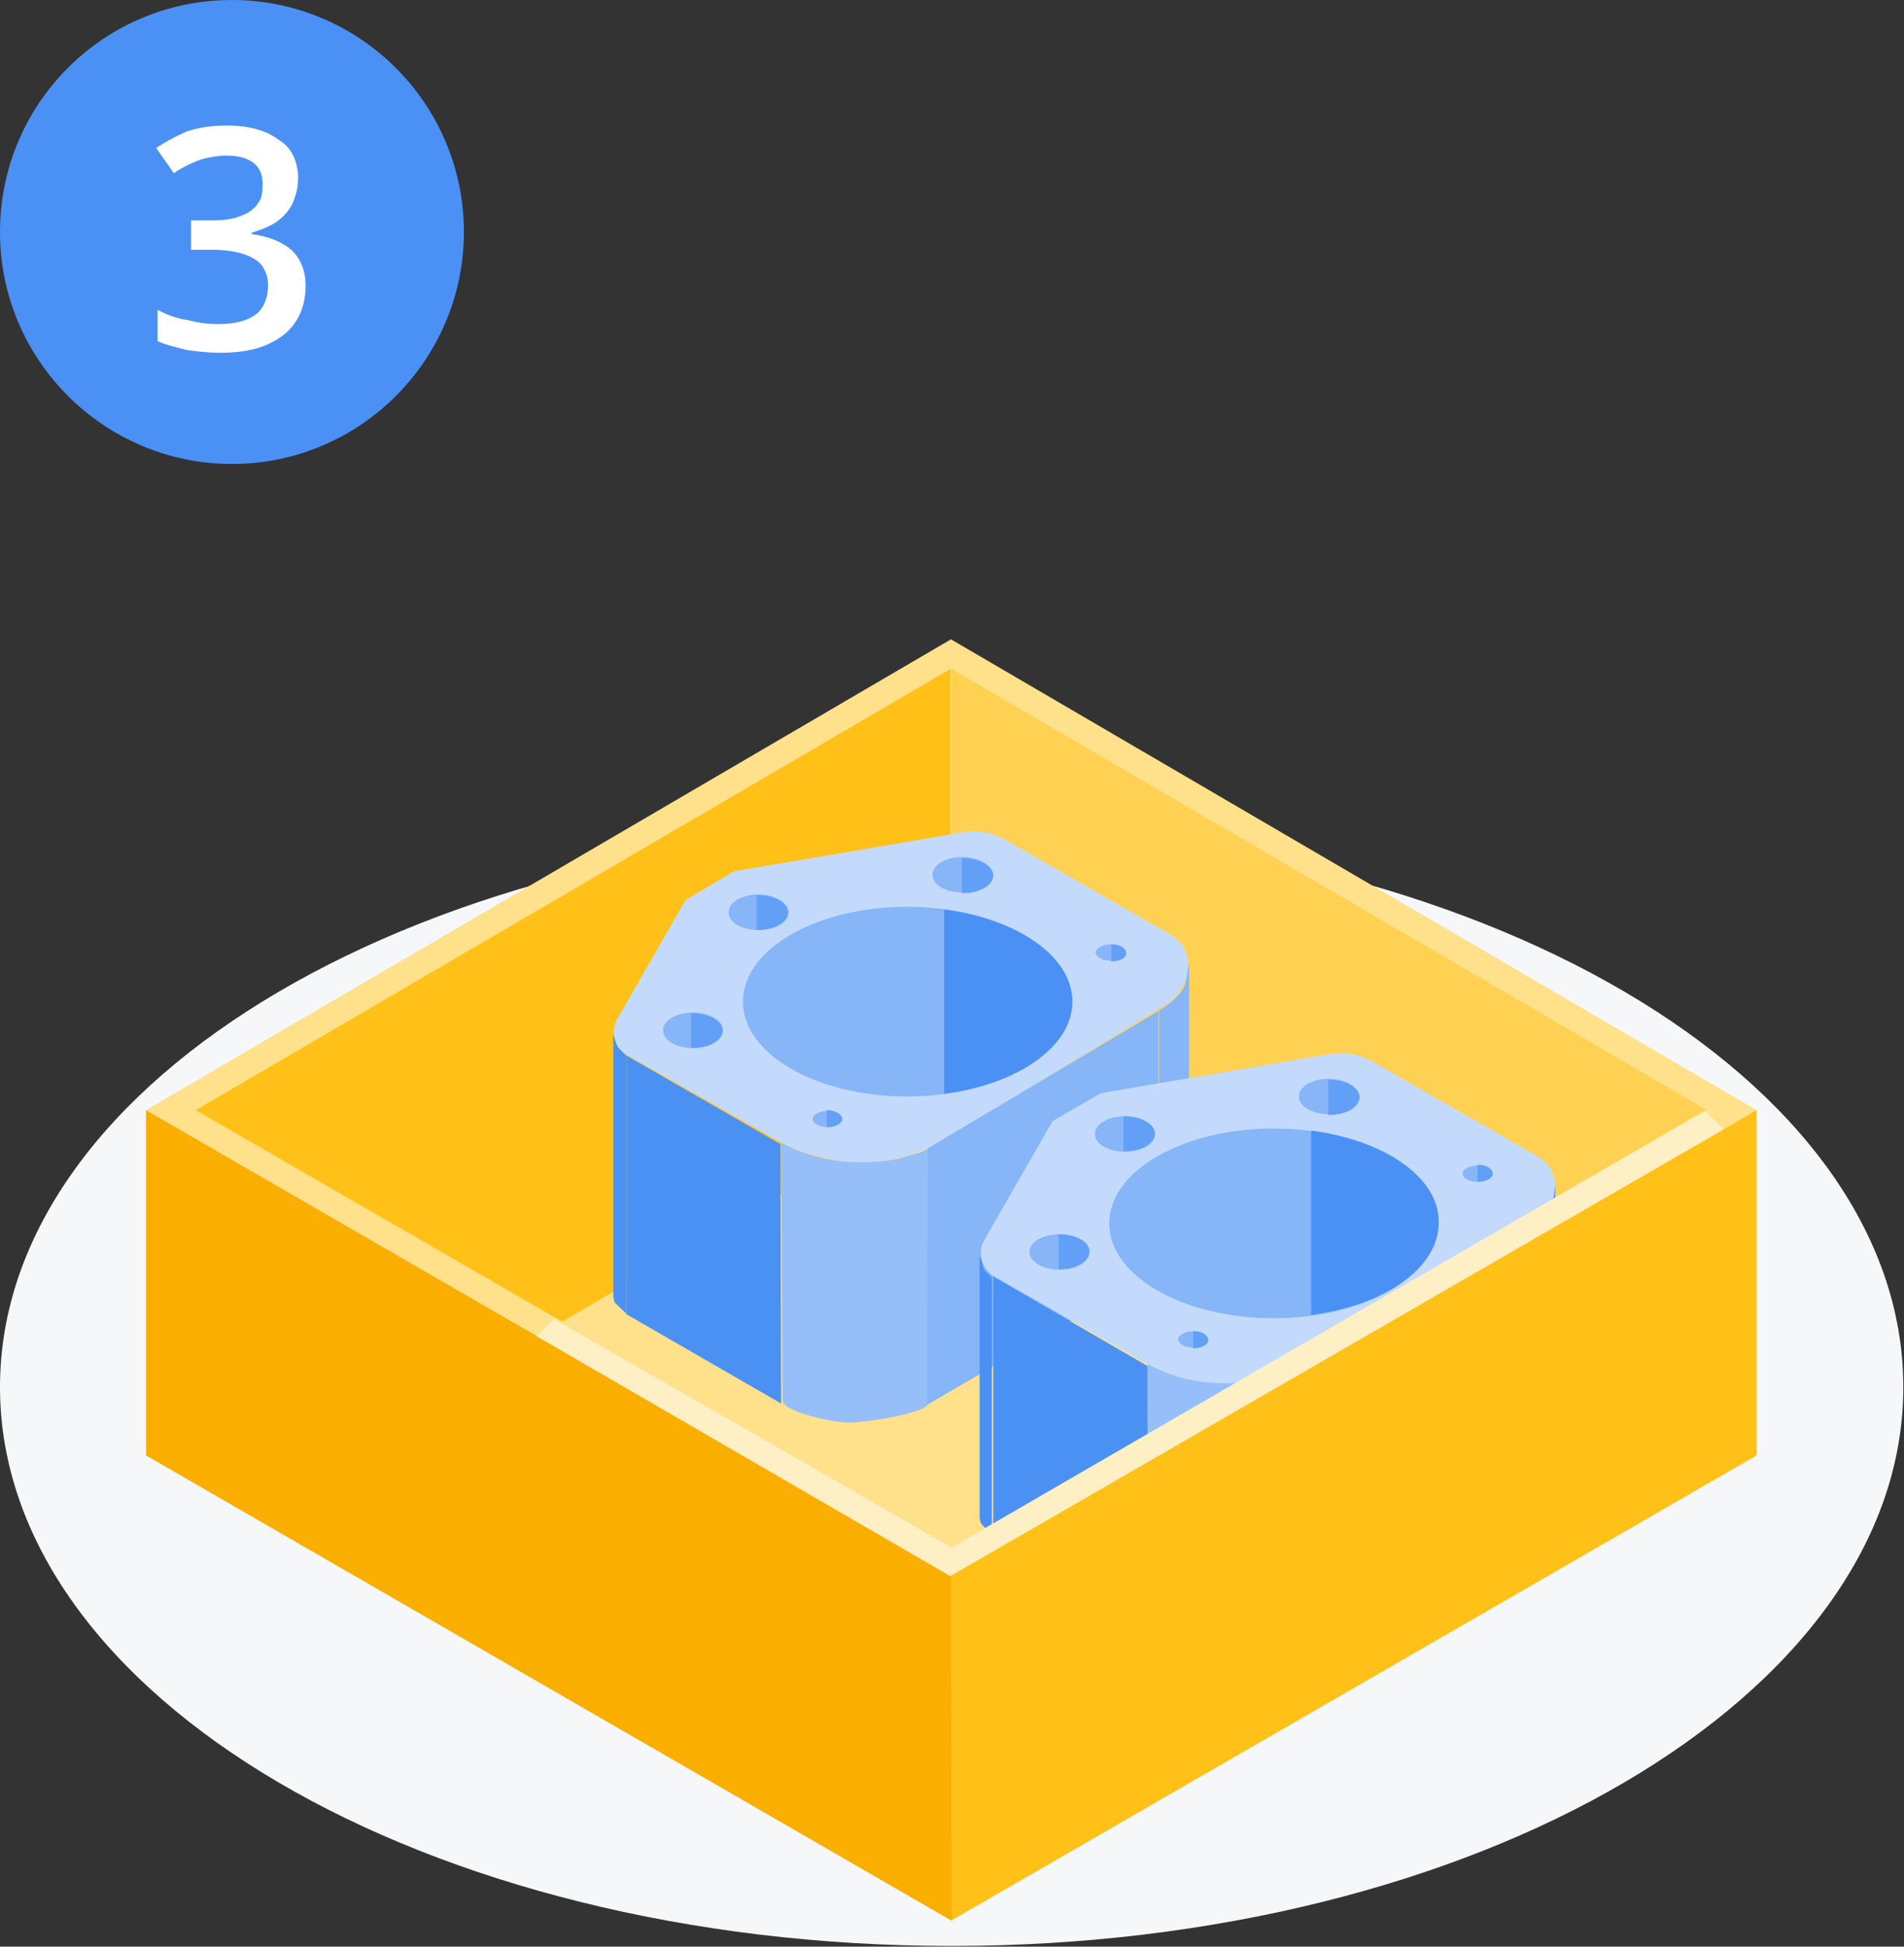 <?xml version="1.0" encoding="utf-8"?>
<!-- Generator: Adobe Illustrator 27.0.1, SVG Export Plug-In . SVG Version: 6.00 Build 0)  -->
<svg version="1.1" xmlns="http://www.w3.org/2000/svg" xmlns:xlink="http://www.w3.org/1999/xlink" x="0px" y="0px"
	 viewBox="0 0 279.1 285.3" style="enable-background:new 0 0 279.1 285.3;" xml:space="preserve">
<rect x="0" y="0" width="279.1" height="285.3" fill="#333333" stroke="none"/>
<style type="text/css">
	.st0{fill:#F5F7F8;}
	.st1{clip-path:url(#SVGID_00000130622233581611057020000000225922655215499441_);}
	.st2{opacity:0.34;fill:#D1BFF8;enable-background:new    ;}
	.st3{fill:#E6E9EC;}
	.st4{fill:#8495A3;}
	.st5{opacity:0.53;fill:#94A3AF;enable-background:new    ;}
	.st6{opacity:0.19;fill:#4B91F5;enable-background:new    ;}
	.st7{fill:#FFFFFF;stroke:#E6E9EC;stroke-width:0.25;stroke-miterlimit:10;}
	.st8{opacity:0.63;fill:#8495A3;enable-background:new    ;}
	.st9{fill:#C1CAD1;}
	.st10{fill:#9BA9B4;}
	.st11{fill:#FFFFFF;stroke:#E6E9EC;stroke-width:0.4;stroke-miterlimit:10;}
	.st12{fill:#E7684F;}
	.st13{fill:#FFE08B;}
	.st14{fill:#13BF87;}
	.st15{fill:#0E6CEF;}
	.st16{fill:#2437BD;}
	.st17{fill:#FFFFFF;}
	.st18{fill:#267AF2;}
	.st19{fill:#86B5F8;}
	.st20{fill:#C3DAFD;}
	.st21{fill:#0E6AED;}
	.st22{fill:#E6F0FE;}
	.st23{fill:#466176;}
	.st24{fill:#476175;}
	.st25{fill:#4ECFA5;}
	.st26{opacity:0.19;fill-rule:evenodd;clip-rule:evenodd;fill:#4B91F5;enable-background:new    ;}
	.st27{fill-rule:evenodd;clip-rule:evenodd;fill:#E0E4E8;}
	.st28{opacity:0.34;fill:#8495A3;enable-background:new    ;}
	.st29{opacity:0.34;fill:#FFFFFF;enable-background:new    ;}
	.st30{opacity:0.34;}
	.st31{opacity:0.8;fill:#C3DAFB;enable-background:new    ;}
	.st32{opacity:0.35;fill:#478EF8;enable-background:new    ;}
	.st33{fill:#FFD152;}
	.st34{fill:#F6F9FF;stroke:#C3DAFB;stroke-width:0.14;stroke-miterlimit:10;}
	.st35{opacity:0.84;fill:#466176;enable-background:new    ;}
	.st36{fill:#C2D9FF;}
	.st37{fill:#84B4FB;}
	.st38{fill:#5F9DF9;}
	.st39{fill:#94BDFB;}
	.st40{fill:#448EF7;}
	.st41{fill:#0067F7;}
	.st42{fill-rule:evenodd;clip-rule:evenodd;fill:#8495A3;}
	.st43{fill:#0066F0;}
	.st44{fill:none;stroke:#C2D9FF;stroke-width:0.15;stroke-miterlimit:10;}
	.st45{fill:#FFC118;}
	.st46{opacity:0.9;}
	.st47{opacity:0.43;fill:#267AF2;enable-background:new    ;}
	.st48{opacity:0.42;fill:#D1BFF8;enable-background:new    ;}
	.st49{fill:#4B91F5;}
	.st50{fill:none;stroke:#0E6CF1;stroke-width:0.76;stroke-miterlimit:10;}
	.st51{fill:#F6F9FF;}
	.st52{opacity:0.41;}
	
		.st53{clip-path:url(#SVGID_00000066517957895202947500000009918549847333017269_);fill:none;stroke:#C3DAFD;stroke-width:2;stroke-linecap:round;stroke-linejoin:round;stroke-miterlimit:10;}
	.st54{opacity:0.33;fill:#C3DAFD;}
	.st55{fill:none;stroke:#86B5F8;stroke-width:2;stroke-linecap:round;stroke-linejoin:round;}
	.st56{fill:none;stroke:#86B5F8;stroke-width:2;stroke-linecap:round;stroke-linejoin:round;stroke-miterlimit:10;}
	.st57{fill:none;stroke:#13BF87;stroke-width:2.281;stroke-miterlimit:10;}
	.st58{fill:#0E6CF1;}
	.st59{fill:#10A474;}
	.st60{fill:none;stroke:#FFFFFF;stroke-width:2.281;stroke-linecap:round;stroke-linejoin:round;stroke-miterlimit:10;}
	.st61{fill:#89DFC3;}
	.st62{fill:#629FF6;}
	.st63{fill:#96BFF9;}
	.st64{fill:#4B91F4;}
	.st65{fill:#F9AE00;}
	.st66{fill:#FFEFC5;}
	.st67{fill:#FDDE89;}
	.st68{fill:#FDBF18;}
	.st69{fill:#F8BA2C;}
	.st70{fill:#F7AC00;}
	.st71{fill:#FDE299;}
	.st72{fill:#FDCF52;}
	.st73{fill:#ED9887;}
	.st74{opacity:0.79;fill:#CFBDF6;enable-background:new    ;}
	.st75{fill:#C1D8FB;}
	.st76{fill:#84B3F6;}
	.st77{fill:#267AEF;}
	.st78{opacity:0.66;fill:#267AEF;enable-background:new    ;}
	.st79{fill:#4B8FF3;}
	.st80{opacity:0.29;fill:#7584DE;enable-background:new    ;}
	.st81{opacity:0.66;fill:#0D6CF1;enable-background:new    ;}
	.st82{opacity:0.8;fill:#FFEFC5;enable-background:new    ;}
	.st83{fill:#478EF8;}
	.st84{fill:#1D76F6;}
	.st85{fill:#C1D9FF;}
	.st86{fill:#82B2FD;}
	.st87{opacity:0.54;fill:#C4BFF8;enable-background:new    ;}
	.st88{fill:#FABC2B;}
	.st89{fill:#FFE49B;}
	.st90{fill:#EF9A89;}
	.st91{opacity:0.54;fill:#C3DAFD;enable-background:new    ;}
	.st92{opacity:0.69;fill:#BFC8F8;enable-background:new    ;}
	.st93{opacity:0.79;fill:#D1BFF8;enable-background:new    ;}
	.st94{opacity:0.66;fill:#267AF2;enable-background:new    ;}
	.st95{opacity:0.29;fill:#7586E0;enable-background:new    ;}
	.st96{opacity:0.66;fill:#0E6CF3;enable-background:new    ;}
	.st97{fill:#9CC2F9;}
	.st98{opacity:0.73;fill:#86B5F8;enable-background:new    ;}
	.st99{fill:#3E89F3;}
	.st100{opacity:0.54;fill:#CBC6FF;enable-background:new    ;}
	.st101{fill:#D2E3FD;}
	.st102{fill:#FFE6A0;}
	.st103{opacity:0.8;fill:#FFC118;enable-background:new    ;}
	.st104{opacity:0.68;fill:#F9AE00;enable-background:new    ;}
	.st105{fill:#FAB921;}
	.st106{fill:#FFD45C;}
	.st107{opacity:0.64;fill:#A8CAFA;enable-background:new    ;}
</style>
<g id="submit-rfq-online-icon">
</g>
<g id="dfm-process-icon">
	<g>
	</g>
</g>
<g id="samples-icon">
	<path class="st0" d="M0,203.3c0,45.3,62.4,81.9,139.5,81.9c76.9,0,139.5-36.6,139.5-81.9s-62.4-81.9-139.5-81.9S0,158,0,203.3z"/>
	<g>
		<path class="st13" d="M139.4,93.7l-118,69l118,68.2l118.1-68.2L139.4,93.7z"/>
		<path class="st13" d="M196.4,193.7l-57-33.2l-56.9,33.2l56.9,32.9L196.4,193.7z"/>
		<path class="st33" d="M250.2,162.7L139.4,98v62.4l57,33.2L250.2,162.7z"/>
		<path class="st45" d="M139.4,98L28.7,162.7l53.7,31l56.9-33.2V98z"/>
		<path class="st20" d="M107.6,127.7l33.5-5.7c2.2-0.4,4.3,0,6.3,1.1l24.4,14c3.9,2.4,2.7,8.2-1.3,10.4l-31.3,19.1
			c-7.9,4.9-17.9,5-25.9,0.2L92,154.7c-1.9-1.1-2.6-3.5-1.5-5.4l10-17.4L107.6,127.7z"/>
		<path class="st19" d="M141.1,130.8c2.4,0,4.4-1.1,4.4-2.6c0-1.4-2-2.6-4.4-2.6c-2.4,0-4.4,1.1-4.4,2.6
			C136.7,129.7,138.6,130.8,141.1,130.8z"/>
		<path class="st19" d="M111.2,136.3c2.4,0,4.4-1.1,4.4-2.6c0-1.4-2-2.6-4.4-2.6c-2.4,0-4.4,1.1-4.4,2.6
			C106.8,135.2,108.7,136.3,111.2,136.3z"/>
		<path class="st19" d="M101.6,153.6c2.4,0,4.4-1.1,4.4-2.6c0-1.4-2-2.6-4.4-2.6c-2.4,0-4.4,1.1-4.4,2.6
			C97.2,152.5,99.1,153.6,101.6,153.6z"/>
		<path class="st19" d="M121.3,165.2c1.2,0,2.2-0.6,2.2-1.2c0-0.7-1-1.2-2.2-1.2c-1.2,0-2.2,0.6-2.2,1.2
			C119.1,164.6,120.1,165.2,121.3,165.2z"/>
		<path class="st19" d="M162.8,140.8c1.2,0,2.2-0.6,2.2-1.2c0-0.7-1-1.2-2.2-1.2c-1.2,0-2.2,0.6-2.2,1.2
			C160.7,140.3,161.7,140.8,162.8,140.8z"/>
		<path class="st19" d="M133,160.7c13.3,0,24.1-6.2,24.1-13.9c0-7.7-10.8-13.9-24.1-13.9c-13.3,0-24.1,6.2-24.1,13.9
			C108.9,154.5,119.7,160.7,133,160.7z"/>
		<path class="st49" d="M138.4,133.3v27c10.8-1.4,18.8-6.9,18.8-13.5C157.2,140.2,149.2,134.7,138.4,133.3z"/>
		<path class="st62" d="M141.2,125.8H141v5.1h0.2c2.5,0,4.4-1.2,4.4-2.6C145.6,127,143.6,125.8,141.2,125.8z"/>
		<path class="st62" d="M111.1,131.2h-0.2v5.1h0.2c2.5,0,4.4-1.2,4.4-2.6C115.5,132.4,113.5,131.2,111.1,131.2z"/>
		<path class="st62" d="M101.5,148.5h-0.2v5.1h0.2c2.5,0,4.4-1.2,4.4-2.6C105.9,149.7,103.9,148.5,101.5,148.5z"/>
		<path class="st62" d="M121.2,162.7v2.5c1.2,0,2.2-0.5,2.2-1.2S122.4,162.7,121.2,162.7z"/>
		<path class="st62" d="M162.9,138.4v2.5c1.2,0,2.2-0.5,2.2-1.2C165,138.9,164.1,138.4,162.9,138.4z"/>
		<path class="st63" d="M124.3,208.5c-1.8,0-9.6-1.5-9.6-3.3l-0.2-37.7c0,0,1.7,0.9,3.4,1.5c1,0.3,2.6,1.1,7,1.3c6,0.2,8.4-1,8.4-1
			c1.8-0.5,1.1-0.1,2.9-1v37.2c-0.1,1.7-9.7,3-11.7,3L124.3,208.5z"/>
		<path class="st64" d="M91.8,154.7v37.9l22.7,13.1l-0.1-38L91.8,154.7z"/>
		<path class="st64" d="M89.9,151.5v38.6c0,0,0.1,0.7,0.3,0.9l1.6,1.5v-37.8c0,0-0.9-0.8-1.2-1.2C90.3,153.1,89.9,151.6,89.9,151.5
			L89.9,151.5z"/>
		<path class="st19" d="M136,168.3l33.8-20.1v37.9l-33.9,19.8L136,168.3z"/>
		<path class="st19" d="M174.3,141.2v38.9c0,1.6-0.7,3.2-2,4.2l-2.4,1.8v-38c0,0,1.5-0.9,2.2-1.6c0.7-0.7,1.5-1.5,1.7-2.5
			C174,143.1,174.2,141.3,174.3,141.2L174.3,141.2z"/>
		<path class="st20" d="M161.4,160.2l33.5-5.7c2.2-0.4,4.3,0,6.3,1.1l24.4,14c3.9,2.4,2.7,8.2-1.3,10.4L193,199.1
			c-7.9,4.9-17.9,5-25.9,0.2l-21.3-12.2c-1.9-1.1-2.6-3.5-1.5-5.4l10-17.4L161.4,160.2z"/>
		<path class="st19" d="M194.8,163.3c2.4,0,4.4-1.1,4.4-2.6c0-1.4-2-2.6-4.4-2.6c-2.4,0-4.4,1.1-4.4,2.6
			C190.4,162.2,192.4,163.3,194.8,163.3z"/>
		<path class="st19" d="M164.9,168.8c2.4,0,4.4-1.1,4.4-2.6c0-1.4-2-2.6-4.4-2.6c-2.4,0-4.4,1.1-4.4,2.6
			C160.5,167.7,162.5,168.8,164.9,168.8z"/>
		<path class="st19" d="M155.3,186.1c2.4,0,4.4-1.1,4.4-2.6c0-1.4-2-2.6-4.4-2.6c-2.4,0-4.4,1.1-4.4,2.6
			C150.9,184.9,152.9,186.1,155.3,186.1z"/>
		<path class="st19" d="M174.9,197.5c1.2,0,2.2-0.6,2.2-1.2c0-0.7-1-1.2-2.2-1.2c-1.2,0-2.2,0.6-2.2,1.2
			C172.8,197,173.7,197.5,174.9,197.5z"/>
		<path class="st19" d="M216.6,173.2c1.2,0,2.2-0.6,2.2-1.2c0-0.7-1-1.2-2.2-1.2c-1.2,0-2.2,0.6-2.2,1.2
			C214.4,172.7,215.4,173.2,216.6,173.2z"/>
		<path class="st19" d="M186.7,193.2c13.3,0,24.1-6.2,24.1-13.9c0-7.7-10.8-13.9-24.1-13.9c-13.3,0-24.1,6.2-24.1,13.9
			C162.6,187,173.4,193.2,186.7,193.2z"/>
		<path class="st49" d="M192.2,165.7v27c10.8-1.4,18.7-6.9,18.7-13.5C211,172.6,203,167.1,192.2,165.7z"/>
		<path class="st62" d="M194.9,158.3h-0.2v5.1h0.2c2.5,0,4.4-1.2,4.4-2.6C199.3,159.4,197.3,158.3,194.9,158.3z"/>
		<path class="st62" d="M164.9,163.6h-0.2v5.1h0.2c2.5,0,4.4-1.2,4.4-2.6C169.3,164.8,167.3,163.6,164.9,163.6z"/>
		<path class="st62" d="M155.3,180.9h-0.1v5.1h0.1c2.5,0,4.4-1.2,4.4-2.6C159.7,182,157.7,180.9,155.3,180.9z"/>
		<path class="st62" d="M174.9,195.1v2.5c1.2,0,2.2-0.5,2.2-1.2C177,195.6,176.1,195.1,174.9,195.1z"/>
		<path class="st62" d="M216.6,170.7v2.5c1.2,0,2.2-0.5,2.2-1.2C218.8,171.3,217.9,170.7,216.6,170.7z"/>
		<path class="st63" d="M178,240.9c-1.8,0-9.6-1.6-9.6-3.3l-0.2-37.7c0,0,1.7,0.9,3.4,1.5c1,0.3,2.6,1.1,7,1.3c6,0.2,8.4-1,8.4-1
			c1.8-0.5,1.1-0.1,2.9-1V238c-0.1,1.7-9.7,3-11.7,3L178,240.9z"/>
		<path class="st64" d="M145.6,187.1V225l22.7,13.2l-0.1-38L145.6,187.1z"/>
		<path class="st64" d="M143.6,183.9v38.6c0,0,0.1,0.7,0.3,0.9l1.5,1.6v-37.8c0,0-0.9-0.8-1.2-1.2
			C144.1,185.5,143.6,184,143.6,183.9L143.6,183.9z"/>
		<path class="st62" d="M189.7,200.7l33.8-20.1v37.9l-33.9,19.8L189.7,200.7z"/>
		<path class="st62" d="M228,173.7v38.9c0,1.6-0.7,3.2-2,4.2l-2.4,1.8v-38c0,0,1.5-0.9,2.2-1.6c0.7-0.7,1.5-1.5,1.7-2.5
			C227.8,175.5,227.9,173.8,228,173.7L228,173.7z"/>
		<path class="st45" d="M257.5,162.7v50.6l-118.1,68.2l-0.1-50.6L257.5,162.7z"/>
		<path class="st65" d="M139.4,230.9l0.1,50.6L21.4,213.3v-50.6L139.4,230.9z"/>
		<path class="st66" d="M249.9,162.8l-110.4,64l-58.3-33.5l-2.6,2.5l60.7,35.2l113.4-65.5L249.9,162.8z"/>
	</g>
	<g>
		<path class="st49" d="M34,0L34,0c18.7,0,34,15.2,34,34l0,0c0,18.7-15.2,34-34,34l0,0c-18.7,0-34-15.2-34-34l0,0
			C0,15.2,15.2,0,34,0z"/>
		<path class="st17" d="M43.7,26.1c0,1.5-0.4,2.8-0.9,3.9c-0.6,1.1-1.5,2-2.4,2.6c-1.1,0.7-2.2,1.1-3.5,1.5v0.2
			c2.6,0.4,4.4,1.1,5.9,2.4c1.3,1.3,2,3,2,5.2c0,1.8-0.4,3.5-1.3,5c-0.9,1.5-2.2,2.6-4.1,3.5s-4.3,1.3-7.2,1.3
			c-1.7,0-3.3-0.2-4.8-0.4c-1.5-0.4-3-0.7-4.3-1.3v-4.6c1.3,0.7,2.8,1.3,4.4,1.5c1.5,0.4,3,0.6,4.4,0.6c2.8,0,4.6-0.6,5.7-1.5
			s1.7-2.4,1.7-4.3c0-1.1-0.4-2-0.9-2.8c-0.6-0.7-1.5-1.3-2.8-1.7c-1.3-0.4-2.8-0.6-4.8-0.6h-2.8v-4.3h3c1.8,0,3.3-0.2,4.4-0.7
			c1.1-0.4,2-1.1,2.4-1.8c0.6-0.7,0.7-1.7,0.7-2.8c0-1.3-0.4-2.4-1.3-3.1s-2.2-1.1-4.1-1.1c-1.1,0-2,0.2-3,0.4
			c-0.9,0.2-1.7,0.6-2.4,0.9c-0.7,0.4-1.5,0.7-2.2,1.3l-2.6-3.7c1.3-0.9,2.8-1.7,4.4-2.4c1.7-0.6,3.7-0.9,5.9-0.9
			c3.3,0,5.9,0.7,7.8,2.2C42.7,21.6,43.7,23.7,43.7,26.1z"/>
	</g>
</g>
<g id="get-your-parts-icon">
</g>
</svg>
